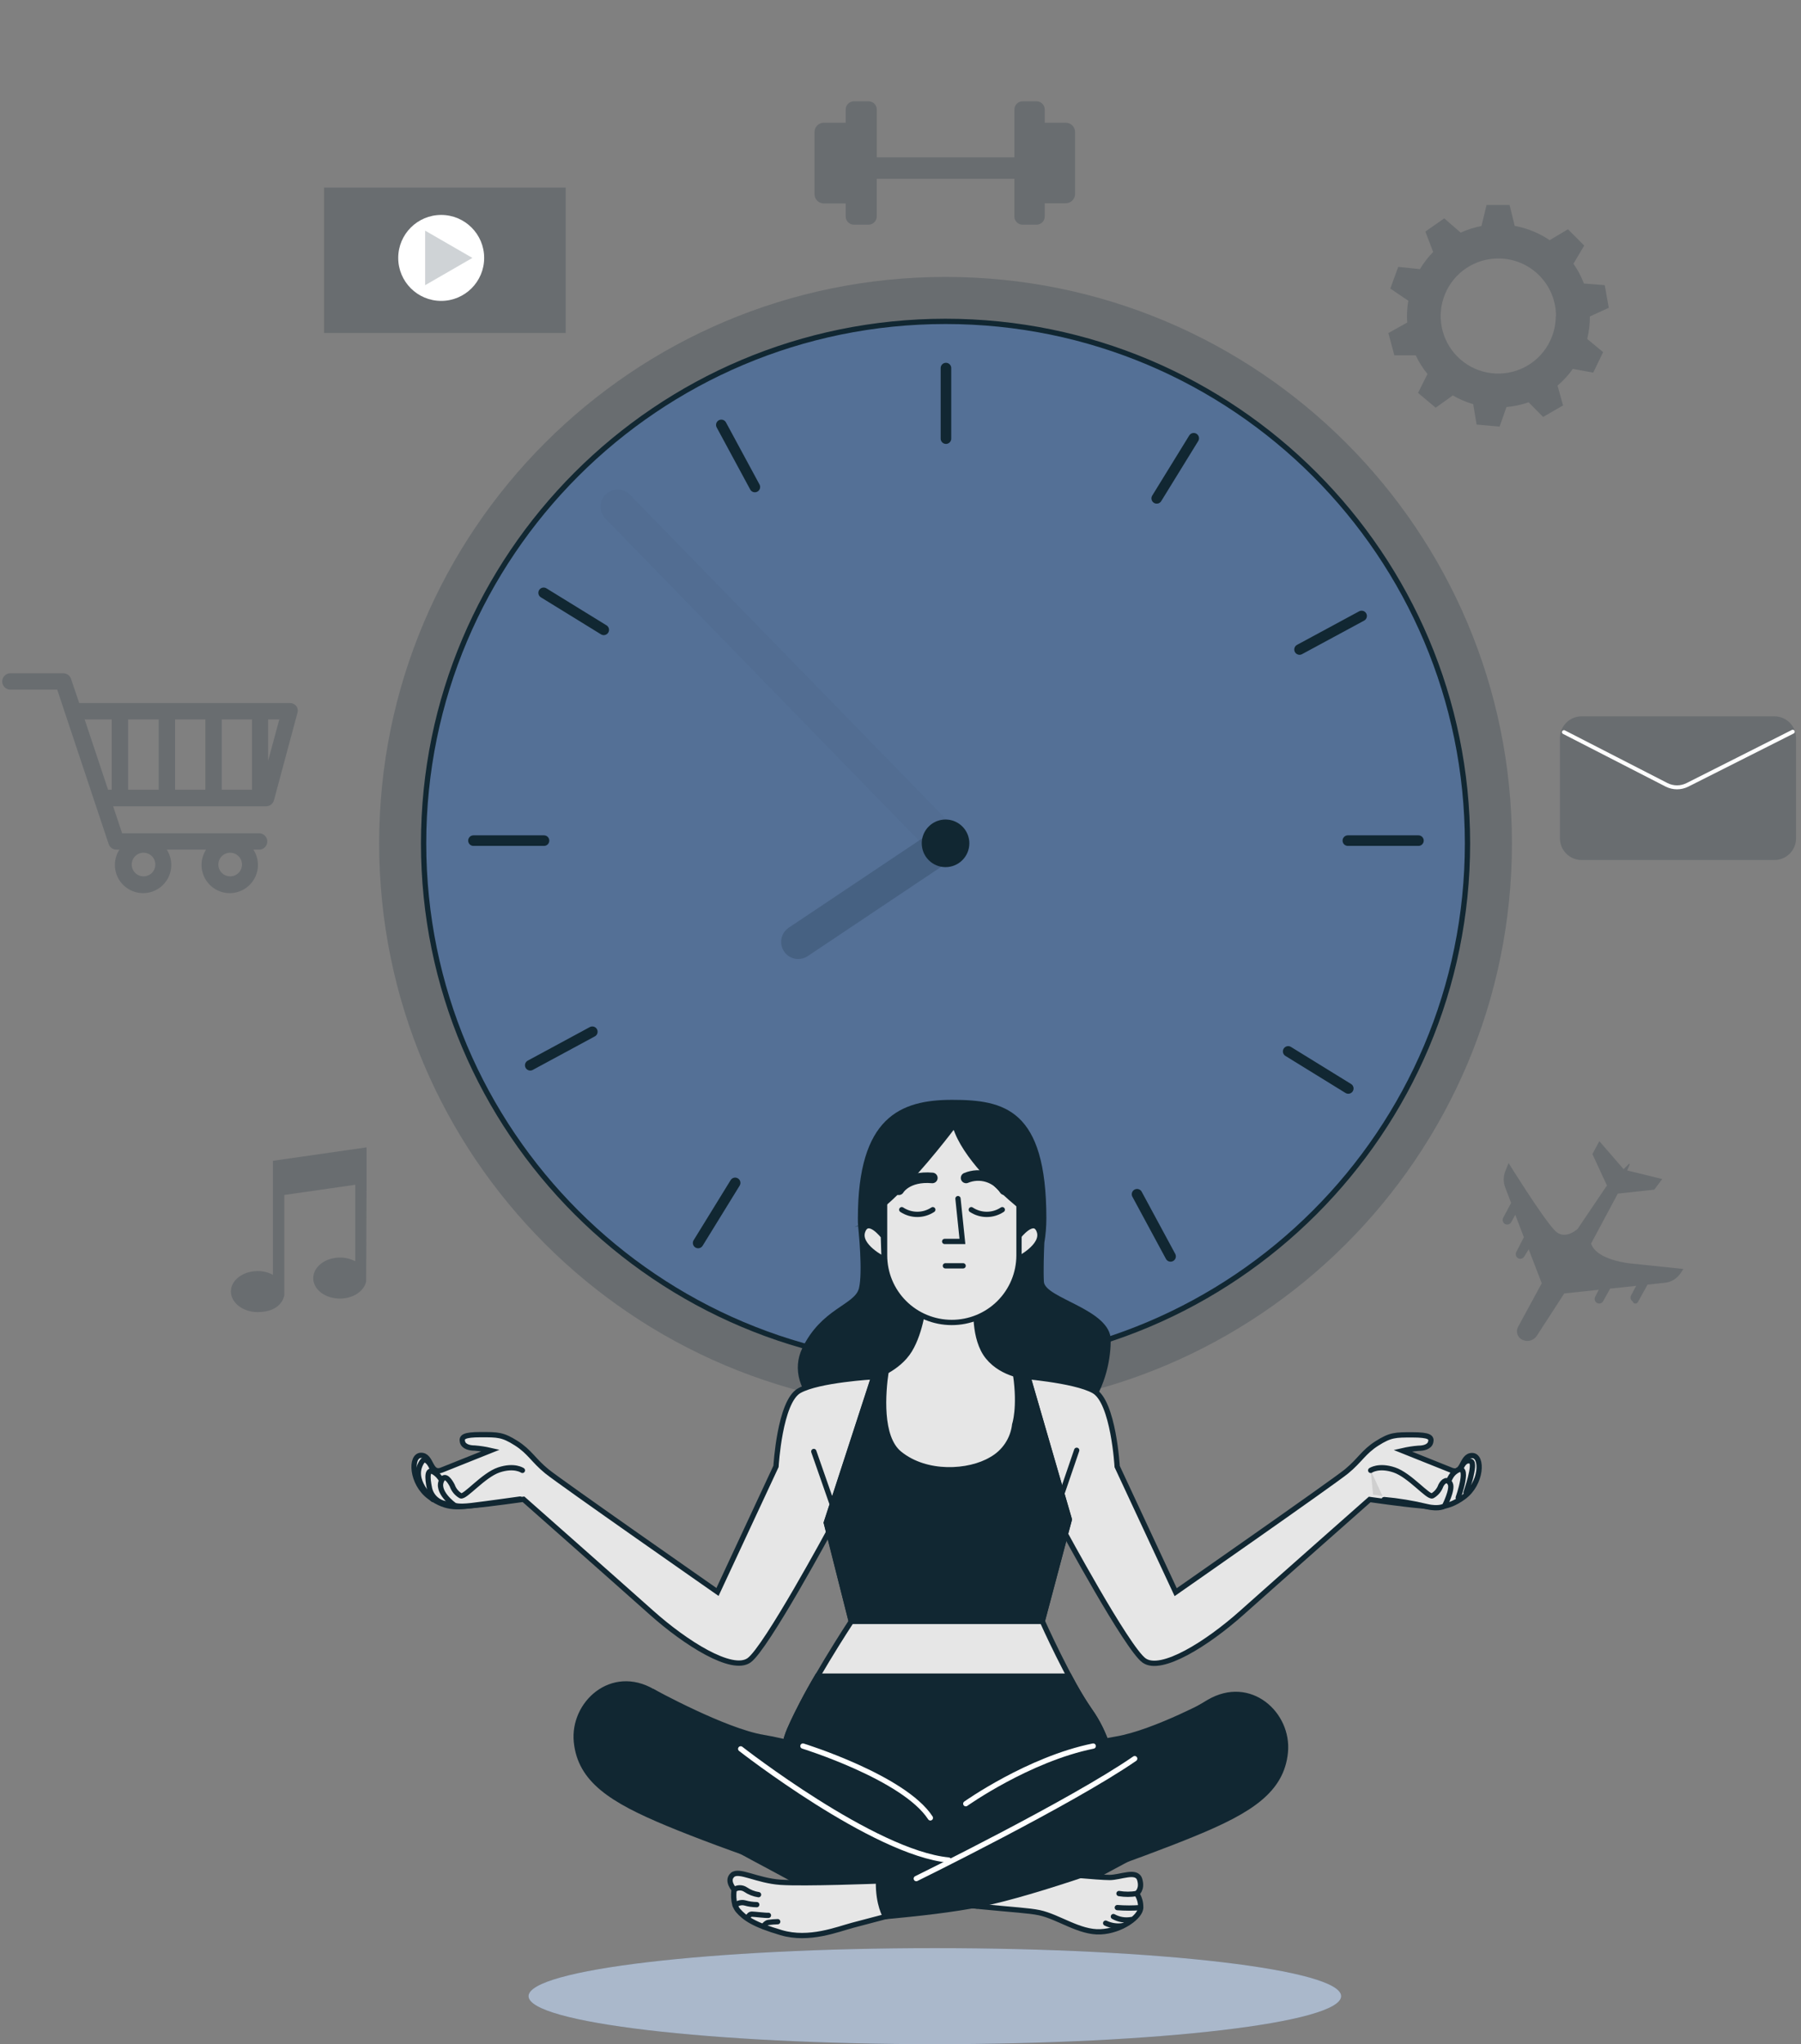<svg width="341" height="387" viewBox="0 0 341 387" fill="none" xmlns="http://www.w3.org/2000/svg">
<rect x="0" y="0" width="341" height="387" fill="#808080" stroke="none"/>
<path opacity="0.2" d="M335.97 135.618H299.451C297.191 135.618 295.359 137.45 295.359 139.71V158.722C295.359 160.982 297.191 162.814 299.451 162.814H335.97C338.23 162.814 340.062 160.982 340.062 158.722V139.71C340.062 137.45 338.23 135.618 335.97 135.618Z" fill="#112732"/>
<path d="M296.122 138.61L315.559 148.589C316.169 148.896 316.844 149.057 317.527 149.057C318.211 149.057 318.885 148.896 319.496 148.589L339.435 138.533" stroke="white" stroke-width="0.75" stroke-linecap="round" stroke-linejoin="round"/>
<path opacity="0.2" d="M56.127 133.707C55.981 133.518 55.794 133.365 55.58 133.26C55.366 133.154 55.13 133.099 54.892 133.099H14.996L13.432 128.476C13.324 128.179 13.127 127.923 12.868 127.742C12.609 127.561 12.301 127.463 11.985 127.463H1.851C1.462 127.494 1.098 127.67 0.833 127.957C0.567 128.244 0.42 128.621 0.42 129.012C0.42 129.403 0.567 129.779 0.833 130.066C1.098 130.353 1.462 130.53 1.851 130.561H10.836L20.574 159.793C20.675 160.102 20.872 160.371 21.135 160.561C21.399 160.752 21.715 160.854 22.041 160.854H22.61C22.089 161.66 21.796 162.592 21.76 163.55C21.724 164.509 21.947 165.46 22.406 166.303C22.865 167.145 23.542 167.849 24.367 168.339C25.192 168.829 26.133 169.087 27.093 169.087C28.052 169.087 28.994 168.829 29.819 168.339C30.644 167.849 31.321 167.145 31.78 166.303C32.239 165.46 32.462 164.509 32.426 163.55C32.39 162.592 32.096 161.66 31.576 160.854H39.016C38.496 161.66 38.202 162.592 38.166 163.55C38.13 164.509 38.353 165.46 38.812 166.303C39.271 167.145 39.948 167.849 40.773 168.339C41.598 168.829 42.54 169.087 43.499 169.087C44.459 169.087 45.4 168.829 46.225 168.339C47.05 167.849 47.727 167.145 48.186 166.303C48.645 165.46 48.868 164.509 48.832 163.55C48.796 162.592 48.502 161.66 47.982 160.854H49.179C49.568 160.824 49.932 160.647 50.197 160.36C50.463 160.073 50.61 159.696 50.61 159.306C50.61 158.915 50.463 158.538 50.197 158.251C49.932 157.964 49.568 157.787 49.179 157.757H23.122L21.423 152.651H50.375C50.716 152.65 51.047 152.538 51.317 152.33C51.588 152.122 51.782 151.832 51.871 151.503L56.282 135.097C56.367 134.869 56.397 134.625 56.371 134.383C56.344 134.142 56.26 133.91 56.127 133.707ZM27.175 165.911C26.732 165.911 26.299 165.78 25.931 165.534C25.563 165.288 25.276 164.938 25.106 164.529C24.937 164.12 24.892 163.67 24.979 163.236C25.065 162.801 25.279 162.402 25.592 162.089C25.905 161.776 26.304 161.563 26.738 161.477C27.172 161.39 27.623 161.434 28.032 161.604C28.441 161.773 28.791 162.06 29.037 162.429C29.282 162.797 29.414 163.23 29.414 163.672C29.414 163.971 29.354 164.266 29.239 164.541C29.123 164.815 28.954 165.064 28.741 165.273C28.528 165.482 28.276 165.645 27.998 165.755C27.721 165.865 27.425 165.918 27.127 165.911H27.175ZM43.581 165.911C43.138 165.911 42.705 165.78 42.337 165.534C41.969 165.288 41.682 164.938 41.513 164.529C41.343 164.12 41.299 163.67 41.385 163.236C41.472 162.801 41.685 162.402 41.998 162.089C42.311 161.776 42.71 161.563 43.144 161.477C43.579 161.39 44.029 161.434 44.438 161.604C44.847 161.773 45.197 162.06 45.443 162.429C45.689 162.797 45.82 163.23 45.82 163.672C45.82 163.971 45.761 164.266 45.645 164.541C45.53 164.815 45.36 165.064 45.147 165.273C44.934 165.482 44.682 165.645 44.404 165.755C44.127 165.865 43.831 165.918 43.533 165.911H43.581ZM47.712 149.505H41.979V136.197H47.712V149.505ZM33.149 136.197H38.881V149.505H33.149V136.197ZM30.051 149.505H24.26V136.197H30.051V149.505ZM16.028 136.197H21.153V149.505H20.458L16.028 136.197ZM50.771 144.033V136.197H52.884L50.771 144.033Z" fill="#112732"/>
<path opacity="0.2" d="M301.024 59.908L304.605 58.277L303.842 53.983L299.895 53.674C299.395 52.348 298.73 51.09 297.917 49.929L299.953 46.493L296.875 43.405L293.41 45.471C291.417 44.116 289.161 43.195 286.79 42.768L285.824 38.812H281.462L280.497 42.788C279.142 43.046 277.823 43.467 276.569 44.042L273.452 41.34L269.881 43.84L271.348 47.7C270.392 48.684 269.554 49.775 268.849 50.952L264.738 50.528L263.242 54.629L266.648 56.936C266.482 57.892 266.398 58.86 266.398 59.831C266.398 60.246 266.398 60.651 266.446 61.056L262.875 63.054L264.004 67.272H268.048C268.647 68.534 269.395 69.72 270.277 70.804L268.492 74.384L271.831 77.183L275.074 74.867C276.29 75.568 277.586 76.122 278.934 76.517L279.58 80.377L283.933 80.763L285.236 77.057C286.664 76.934 288.071 76.632 289.424 76.16L292.165 78.939L295.948 76.758L294.906 73.004C295.998 72.073 296.97 71.009 297.801 69.839L301.661 70.543L303.534 66.664L300.523 64.174C300.863 62.778 301.032 61.345 301.024 59.908ZM294.568 59.831C294.568 61.986 293.929 64.092 292.732 65.884C291.535 67.676 289.833 69.073 287.842 69.897C285.851 70.722 283.66 70.938 281.547 70.517C279.433 70.097 277.492 69.059 275.968 67.535C274.444 66.011 273.406 64.07 272.986 61.956C272.566 59.843 272.781 57.652 273.606 55.661C274.431 53.67 275.827 51.969 277.619 50.771C279.411 49.574 281.517 48.935 283.672 48.935C285.113 48.929 286.541 49.208 287.873 49.758C289.205 50.308 290.415 51.116 291.432 52.137C292.449 53.158 293.254 54.37 293.799 55.704C294.343 57.038 294.618 58.467 294.607 59.908L294.568 59.831Z" fill="#112732"/>
<path opacity="0.2" d="M287.426 251.205C287.21 251.606 287.158 252.075 287.281 252.514C287.403 252.953 287.69 253.327 288.082 253.559C288.556 253.847 289.124 253.938 289.665 253.813C290.205 253.689 290.676 253.359 290.977 252.893L296.063 245.047L296.16 244.874L302.703 244.179L302.037 245.482C301.935 245.672 301.905 245.894 301.953 246.105C302 246.316 302.123 246.502 302.298 246.63C302.396 246.699 302.509 246.747 302.627 246.77C302.745 246.793 302.867 246.79 302.985 246.763C303.102 246.736 303.212 246.684 303.309 246.611C303.405 246.538 303.484 246.446 303.542 246.341L304.865 243.957L309.787 243.436L308.821 245.25C308.721 245.445 308.698 245.671 308.757 245.882C308.816 246.093 308.953 246.274 309.14 246.389C309.163 246.492 309.218 246.585 309.295 246.657C309.373 246.729 309.471 246.775 309.576 246.789C309.681 246.804 309.787 246.786 309.882 246.739C309.976 246.692 310.054 246.617 310.105 246.524L311.948 243.204L315.21 242.857C315.81 242.796 316.389 242.602 316.905 242.29C317.42 241.978 317.86 241.555 318.192 241.052L318.733 240.241L308.744 239.199C308.744 239.199 302.269 238.61 301.255 235.426L306.245 226.103L306.293 225.977L313.213 225.225L314.728 223.217L308.098 221.586L308.551 220.496C308.561 220.473 308.562 220.448 308.555 220.424C308.548 220.4 308.533 220.379 308.513 220.366C308.492 220.352 308.467 220.346 308.442 220.348C308.418 220.351 308.395 220.362 308.378 220.38L307.412 221.345L302.819 216.047L301.506 218.489L304.276 224.482L304.102 224.655L298.707 232.656C297.694 233.505 295.812 234.586 294.249 232.81C291.875 230.233 285.631 220.187 285.631 220.187L285.013 221.722C284.617 222.726 284.617 223.844 285.013 224.848L286.113 227.744L284.617 230.533C284.515 230.723 284.485 230.945 284.533 231.156C284.581 231.367 284.703 231.553 284.878 231.681C284.979 231.749 285.092 231.794 285.211 231.816C285.331 231.837 285.453 231.834 285.571 231.806C285.689 231.778 285.799 231.726 285.896 231.653C285.993 231.58 286.073 231.487 286.133 231.382L286.905 229.992L288.526 234.229L287.098 237.008C286.994 237.201 286.964 237.425 287.013 237.638C287.063 237.852 287.189 238.04 287.368 238.166C287.468 238.234 287.58 238.279 287.699 238.301C287.817 238.322 287.939 238.319 288.056 238.291C288.173 238.262 288.283 238.21 288.379 238.137C288.475 238.064 288.554 237.972 288.613 237.867L289.443 236.516L291.913 242.953L287.426 251.205Z" fill="#112732"/>
<path opacity="0.2" d="M107.112 35.52H61.349V63.044H107.112V35.52Z" fill="#112732"/>
<path d="M83.535 56.965C88.028 56.965 91.671 53.322 91.671 48.829C91.671 44.336 88.028 40.693 83.535 40.693C79.042 40.693 75.399 44.336 75.399 48.829C75.399 53.322 79.042 56.965 83.535 56.965Z" fill="white"/>
<path opacity="0.2" d="M89.441 48.829L80.495 43.666V53.992L89.441 48.829Z" fill="#112732"/>
<path opacity="0.2" d="M51.668 219.763V241.342C50.776 240.87 49.781 240.628 48.773 240.637C45.974 240.637 43.716 242.384 43.716 244.497C43.716 246.611 45.974 248.406 48.773 248.406C53.482 248.406 53.83 245.183 53.83 245.183V226.229L67.264 224.298V238.775C66.37 238.311 65.376 238.072 64.368 238.08C61.57 238.08 59.311 239.827 59.311 241.988C59.311 244.15 61.57 245.849 64.368 245.849C66.849 245.849 68.914 244.449 69.329 242.625L69.406 223.97V217.215L51.668 219.763Z" fill="#112732"/>
<path opacity="0.2" d="M197.81 23.235V20.735C197.81 20.323 197.646 19.928 197.355 19.637C197.064 19.345 196.668 19.182 196.256 19.182H193.622C193.21 19.182 192.814 19.345 192.523 19.637C192.232 19.928 192.068 20.323 192.068 20.735V29.778H166.011V20.735C166.011 20.323 165.847 19.928 165.556 19.637C165.265 19.345 164.869 19.182 164.457 19.182H161.649C161.242 19.189 160.854 19.356 160.569 19.647C160.284 19.937 160.124 20.328 160.124 20.735V23.235H155.984C155.515 23.235 155.066 23.421 154.735 23.752C154.404 24.083 154.218 24.533 154.218 25.001V36.746C154.218 37.215 154.404 37.666 154.734 37.998C155.065 38.331 155.515 38.519 155.984 38.522H160.124V40.992C160.126 41.396 160.286 41.783 160.569 42.071C160.852 42.36 161.236 42.526 161.639 42.536H164.448C164.86 42.536 165.255 42.373 165.546 42.081C165.838 41.79 166.001 41.395 166.001 40.983V33.851H192.058V40.934C192.052 41.143 192.088 41.351 192.163 41.546C192.239 41.741 192.353 41.918 192.499 42.068C192.645 42.218 192.82 42.336 193.013 42.416C193.206 42.497 193.413 42.538 193.622 42.536H196.256C196.668 42.536 197.064 42.373 197.355 42.081C197.646 41.79 197.81 41.395 197.81 40.983V38.483H201.786C202.249 38.481 202.692 38.298 203.022 37.973C203.352 37.649 203.542 37.209 203.552 36.746V24.982C203.547 24.517 203.359 24.072 203.028 23.745C202.698 23.418 202.251 23.235 201.786 23.235H197.81Z" fill="#112732"/>
<path opacity="0.2" d="M179.029 266.907C238.256 266.907 286.268 218.894 286.268 159.668C286.268 100.441 238.256 52.429 179.029 52.429C119.803 52.429 71.79 100.441 71.79 159.668C71.79 218.894 119.803 266.907 179.029 266.907Z" fill="#112732"/>
<path d="M179.03 258.491C233.608 258.491 277.853 214.246 277.853 159.667C277.853 105.089 233.608 60.844 179.03 60.844C124.451 60.844 80.206 105.089 80.206 159.667C80.206 214.246 124.451 258.491 179.03 258.491Z" fill="#547096" stroke="#112732" stroke-miterlimit="10"/>
<g opacity="0.2">
<path opacity="0.2" d="M179.03 162.9C178.599 162.902 178.172 162.818 177.774 162.653C177.376 162.487 177.016 162.243 176.714 161.935L114.554 98.095C113.986 97.475 113.682 96.659 113.706 95.818C113.731 94.978 114.081 94.181 114.684 93.594C115.286 93.008 116.093 92.68 116.934 92.679C117.774 92.677 118.582 93.004 119.186 93.588L181.356 157.38C181.801 157.835 182.101 158.411 182.219 159.036C182.338 159.662 182.269 160.308 182.021 160.894C181.774 161.481 181.359 161.981 180.829 162.332C180.299 162.684 179.676 162.871 179.04 162.871L179.03 162.9Z" fill="#112732"/>
</g>
<path opacity="0.2" d="M151.149 181.556C150.453 181.559 149.775 181.338 149.215 180.925C148.655 180.512 148.243 179.93 148.041 179.265C147.838 178.599 147.855 177.886 148.09 177.231C148.325 176.577 148.765 176.015 149.344 175.63L177.235 156.975C177.947 156.524 178.809 156.369 179.634 156.544C180.46 156.719 181.184 157.209 181.653 157.911C182.121 158.613 182.297 159.47 182.142 160.299C181.988 161.129 181.515 161.865 180.825 162.351L152.944 181.005C152.413 181.362 151.788 181.553 151.149 181.556Z" fill="#112732"/>
<path d="M183.035 159.667C183.036 158.875 182.803 158.099 182.364 157.439C181.925 156.779 181.3 156.265 180.569 155.96C179.837 155.655 179.032 155.575 178.254 155.728C177.477 155.882 176.762 156.262 176.201 156.822C175.64 157.382 175.257 158.095 175.102 158.872C174.947 159.65 175.026 160.455 175.328 161.188C175.631 161.92 176.145 162.546 176.803 162.987C177.462 163.427 178.237 163.662 179.029 163.662C180.09 163.662 181.107 163.242 181.858 162.493C182.609 161.744 183.032 160.728 183.035 159.667Z" fill="#112732" stroke="#112732" stroke-miterlimit="10" stroke-linecap="round"/>
<path d="M179.106 69.684V83.04" stroke="#112732" stroke-width="2" stroke-miterlimit="10" stroke-linecap="round"/>
<path d="M179.106 235.252V248.609" stroke="#112732" stroke-width="2" stroke-miterlimit="10" stroke-linecap="round"/>
<path d="M268.568 159.146H255.202" stroke="#112732" stroke-width="2" stroke-miterlimit="10" stroke-linecap="round"/>
<path d="M103.001 159.146H89.644" stroke="#112732" stroke-width="2" stroke-miterlimit="10" stroke-linecap="round"/>
<path d="M226.019 82.973L219.013 94.351" stroke="#112732" stroke-width="2" stroke-miterlimit="10" stroke-linecap="round"/>
<path d="M139.191 223.941L132.185 235.32" stroke="#112732" stroke-width="2" stroke-miterlimit="10" stroke-linecap="round"/>
<path d="M257.808 116.614L246.054 122.964" stroke="#112732" stroke-width="2" stroke-miterlimit="10" stroke-linecap="round"/>
<path d="M112.15 195.327L100.396 201.677" stroke="#112732" stroke-width="2" stroke-miterlimit="10" stroke-linecap="round"/>
<path d="M255.281 206.068L243.902 199.052" stroke="#112732" stroke-width="2" stroke-miterlimit="10" stroke-linecap="round"/>
<path d="M114.312 119.24L102.934 112.233" stroke="#112732" stroke-width="2" stroke-miterlimit="10" stroke-linecap="round"/>
<path d="M221.638 237.857L215.288 226.093" stroke="#112732" stroke-width="2" stroke-miterlimit="10" stroke-linecap="round"/>
<path d="M142.925 92.198L136.575 80.443" stroke="#112732" stroke-width="2" stroke-miterlimit="10" stroke-linecap="round"/>
<path d="M177.003 387C219.488 387 253.929 382.93 253.929 377.909C253.929 372.889 219.488 368.818 177.003 368.818C134.518 368.818 100.077 372.889 100.077 377.909C100.077 382.93 134.518 387 177.003 387Z" fill="#547096"/>
<path opacity="0.5" d="M177.003 387C219.488 387 253.929 382.93 253.929 377.909C253.929 372.889 219.488 368.818 177.003 368.818C134.518 368.818 100.077 372.889 100.077 377.909C100.077 382.93 134.518 387 177.003 387Z" fill="white"/>
<path d="M197.646 242.644C197.539 240.501 197.646 237.201 197.732 235.3C197.989 233.762 198.118 232.207 198.118 230.648C198.118 209.957 190.137 208.22 180.274 208.22C170.411 208.22 162.43 211.54 162.43 230.648C162.43 231.15 162.43 231.613 162.478 232.144C162.565 232.974 163.376 240.907 162.633 243.899C161.841 247.054 155.52 247.691 151.891 255.267C148.263 262.843 156.157 273.903 181.896 275.321C207.634 276.74 210.307 259.542 210.307 253.704C210.307 247.865 197.81 245.8 197.646 242.644Z" fill="#112732"/>
<path d="M161.803 232.222L162.44 232.154V232.067L161.803 232.222Z" fill="#112732"/>
<path d="M165.432 260.643C165.432 260.643 155.019 261.212 151.322 263.287C147.626 265.362 146.931 277.609 146.931 277.609L135.852 301.388C135.852 301.388 106.06 280.61 103.522 278.535C100.984 276.46 100.289 274.839 97.732 273.217C95.174 271.596 94.267 271.606 91.034 271.606C87.801 271.606 87.338 272.069 87.57 272.986C87.801 273.903 88.959 274.144 89.876 274.144C90.89 274.225 91.896 274.38 92.887 274.607L83.642 278.303C81.335 279.22 81.798 275.524 79.724 275.524C77.649 275.524 77.871 280.842 81.335 283.38C84.8 285.918 87.126 285.223 89.876 284.991C92.626 284.76 99.121 283.843 99.121 283.843C99.121 283.843 116.898 299.545 123.364 305.316C129.83 311.087 138.603 316.627 141.836 314.32C145.069 312.013 157.277 289.382 157.277 289.382L165.123 268.604C165.123 268.604 167.314 264.242 165.432 260.643Z" fill="white"/>
<path opacity="0.1" d="M165.432 260.643C165.432 260.643 155.019 261.212 151.322 263.287C147.626 265.362 146.931 277.609 146.931 277.609L135.852 301.388C135.852 301.388 106.06 280.61 103.522 278.535C100.984 276.46 100.289 274.839 97.732 273.217C95.174 271.596 94.267 271.606 91.034 271.606C87.801 271.606 87.338 272.069 87.57 272.986C87.801 273.903 88.959 274.144 89.876 274.144C90.89 274.225 91.896 274.38 92.887 274.607L83.642 278.303C81.335 279.22 81.798 275.524 79.724 275.524C77.649 275.524 77.871 280.842 81.335 283.38C84.8 285.918 87.126 285.223 89.876 284.991C92.626 284.76 99.121 283.843 99.121 283.843C99.121 283.843 116.898 299.545 123.364 305.316C129.83 311.087 138.603 316.627 141.836 314.32C145.069 312.013 157.277 289.382 157.277 289.382L165.123 268.604C165.123 268.604 167.314 264.242 165.432 260.643Z" fill="black"/>
<path d="M165.432 260.643C165.432 260.643 155.019 261.212 151.322 263.287C147.626 265.362 146.931 277.609 146.931 277.609L135.852 301.388C135.852 301.388 106.06 280.61 103.522 278.535C100.984 276.46 100.289 274.839 97.732 273.217C95.174 271.596 94.267 271.606 91.034 271.606C87.801 271.606 87.338 272.069 87.57 272.986C87.801 273.903 88.959 274.144 89.876 274.144C90.89 274.225 91.896 274.38 92.887 274.607L83.642 278.303C81.335 279.22 81.798 275.524 79.724 275.524C77.649 275.524 77.871 280.842 81.335 283.38C84.8 285.918 87.126 285.223 89.876 284.991C92.626 284.76 99.121 283.843 99.121 283.843C99.121 283.843 116.898 299.545 123.364 305.316C129.83 311.087 138.603 316.627 141.836 314.32C145.069 312.013 157.277 289.382 157.277 289.382L165.123 268.604C165.123 268.604 167.314 264.242 165.432 260.643Z" stroke="#112732" stroke-miterlimit="10" stroke-linecap="round"/>
<path d="M82 283.891C82 283.891 77.503 280.243 79.925 276.672C80.524 275.784 81.856 277.126 82.242 279.568C82.628 282.009 83.844 282.955 84.471 283.129" fill="white"/>
<path opacity="0.1" d="M82 283.891C82 283.891 77.503 280.243 79.925 276.672C80.524 275.784 81.856 277.126 82.242 279.568C82.628 282.009 83.844 282.955 84.471 283.129" fill="black"/>
<path d="M82 283.891C82 283.891 77.503 280.243 79.925 276.672C80.524 275.784 81.856 277.126 82.242 279.568C82.628 282.009 83.844 282.955 84.471 283.129" stroke="#112732" stroke-miterlimit="10" stroke-linecap="round"/>
<path d="M85.36 283.091C84.288 283.091 84.346 280.196 82.329 278.816C80.727 277.686 80.93 279.906 81.306 281.711C81.454 282.451 81.821 283.13 82.36 283.658C82.898 284.187 83.584 284.541 84.327 284.674C85.018 284.847 85.737 284.876 86.441 284.76" fill="white"/>
<path opacity="0.1" d="M85.36 283.091C84.288 283.091 84.346 280.196 82.329 278.816C80.727 277.686 80.93 279.906 81.306 281.711C81.454 282.451 81.821 283.13 82.36 283.658C82.898 284.187 83.584 284.541 84.327 284.674C85.018 284.847 85.737 284.876 86.441 284.76" fill="black"/>
<path d="M85.36 283.091C84.288 283.091 84.346 280.196 82.329 278.816C80.727 277.686 80.93 279.906 81.306 281.711C81.454 282.451 81.821 283.13 82.36 283.658C82.898 284.187 83.584 284.541 84.327 284.674V284.674C85.018 284.847 85.737 284.876 86.441 284.76" stroke="#112732" stroke-miterlimit="10" stroke-linecap="round"/>
<path d="M98.91 278.371C98.91 278.371 97.394 277.3 94.451 278.284C91.507 279.269 88.033 283.544 87.232 283.187C86.483 282.758 85.914 282.072 85.63 281.257C85.177 280.369 84.298 279.085 83.7 280.118C82.368 282.376 85.997 284.943 85.997 284.943C85.997 284.943 86.499 285.368 89.307 285.03C92.115 284.692 98.456 283.804 98.456 283.804" fill="white"/>
<path opacity="0.1" d="M98.91 278.371C98.91 278.371 97.394 277.3 94.451 278.284C91.507 279.269 88.033 283.544 87.232 283.187C86.483 282.758 85.914 282.072 85.63 281.257C85.177 280.369 84.298 279.085 83.7 280.118C82.368 282.376 85.997 284.943 85.997 284.943C85.997 284.943 86.499 285.368 89.307 285.03C92.115 284.692 98.456 283.804 98.456 283.804" fill="black"/>
<path d="M98.91 278.371C98.91 278.371 97.394 277.3 94.451 278.284C91.507 279.269 88.033 283.544 87.232 283.187C86.483 282.758 85.914 282.072 85.63 281.257C85.177 280.369 84.298 279.085 83.7 280.118C82.368 282.376 85.997 284.943 85.997 284.943C85.997 284.943 86.499 285.368 89.307 285.03C92.115 284.692 98.456 283.804 98.456 283.804" stroke="#112732" stroke-miterlimit="10" stroke-linecap="round"/>
<path d="M157.451 284.432L154.083 274.791" stroke="#112732" stroke-miterlimit="10" stroke-linecap="round"/>
<path d="M192.463 260.431C192.463 260.431 203.436 261.212 207.132 263.326C210.828 265.439 211.523 277.648 211.523 277.648L222.602 301.427C222.602 301.427 252.394 280.649 254.932 278.574C257.47 276.499 258.165 274.878 260.723 273.257C263.28 271.635 264.187 271.645 267.42 271.645C270.653 271.645 271.116 272.108 270.885 273.025C270.653 273.942 269.495 274.183 268.569 274.183C267.558 274.264 266.555 274.419 265.567 274.646L274.803 278.342C277.119 279.259 276.656 275.563 278.731 275.563C280.806 275.563 280.584 280.881 277.119 283.419C273.655 285.957 271.329 285.262 268.569 285.03C265.809 284.799 259.333 283.882 259.333 283.882C259.333 283.882 241.556 299.584 235.09 305.355C228.624 311.126 219.852 316.666 216.619 314.359C213.386 312.052 201.178 289.421 201.178 289.421L193.331 268.643C193.331 268.643 190.591 264.03 192.463 260.431Z" fill="white"/>
<path opacity="0.1" d="M192.463 260.431C192.463 260.431 203.436 261.212 207.132 263.326C210.828 265.439 211.523 277.648 211.523 277.648L222.602 301.427C222.602 301.427 252.394 280.649 254.932 278.574C257.47 276.499 258.165 274.878 260.723 273.257C263.28 271.635 264.187 271.645 267.42 271.645C270.653 271.645 271.116 272.108 270.885 273.025C270.653 273.942 269.495 274.183 268.569 274.183C267.558 274.264 266.555 274.419 265.567 274.646L274.803 278.342C277.119 279.259 276.656 275.563 278.731 275.563C280.806 275.563 280.584 280.881 277.119 283.419C273.655 285.957 271.329 285.262 268.569 285.03C265.809 284.799 259.333 283.882 259.333 283.882C259.333 283.882 241.556 299.584 235.09 305.355C228.624 311.126 219.852 316.666 216.619 314.359C213.386 312.052 201.178 289.421 201.178 289.421L193.331 268.643C193.331 268.643 190.591 264.03 192.463 260.431Z" fill="black"/>
<path d="M192.463 260.431C192.463 260.431 203.436 261.212 207.132 263.326C210.828 265.439 211.523 277.648 211.523 277.648L222.602 301.427C222.602 301.427 252.394 280.649 254.932 278.574C257.47 276.499 258.165 274.878 260.723 273.257C263.28 271.635 264.187 271.645 267.42 271.645C270.653 271.645 271.116 272.108 270.885 273.025C270.653 273.942 269.495 274.183 268.569 274.183C267.558 274.264 266.555 274.419 265.567 274.646L274.803 278.342C277.119 279.259 276.656 275.563 278.731 275.563C280.806 275.563 280.584 280.881 277.119 283.419C273.655 285.957 271.329 285.262 268.569 285.03C265.809 284.799 259.333 283.882 259.333 283.882C259.333 283.882 241.556 299.584 235.09 305.355C228.624 311.126 219.852 316.666 216.619 314.359C213.386 312.052 201.178 289.421 201.178 289.421L193.331 268.643C193.331 268.643 190.591 264.03 192.463 260.431Z" stroke="#112732" stroke-miterlimit="10" stroke-linecap="round"/>
<path d="M201.178 282.414L203.861 274.568" stroke="#112732" stroke-miterlimit="10" stroke-linecap="round"/>
<path d="M277.564 282.578C277.564 282.578 279.494 277.126 278.529 276.672C277.564 276.219 276.599 277.126 276.213 279.567C275.827 282.009 274.611 282.955 273.983 283.129" fill="white"/>
<path opacity="0.1" d="M278.886 281.401C278.886 281.401 279.513 277.126 278.529 276.672C277.545 276.219 276.599 277.126 276.213 279.567C275.827 282.009 274.611 282.955 273.983 283.129" fill="black"/>
<path d="M277.564 282.578C277.564 282.578 279.494 277.126 278.529 276.672C277.564 276.219 276.599 277.126 276.213 279.567C275.827 282.009 274.611 282.955 273.983 283.129" stroke="#112732" stroke-miterlimit="10" stroke-linecap="round"/>
<path d="M276.097 283.553C276.097 283.553 278.529 276.672 275.711 278.496C273.636 279.838 274.167 283.09 273.096 283.09" fill="white"/>
<path opacity="0.1" d="M276.656 283.63C276.656 283.63 278.528 276.672 275.691 278.496C273.616 279.838 274.146 283.09 273.075 283.09" fill="black"/>
<path d="M276.097 283.553C276.097 283.553 278.529 276.672 275.711 278.496C273.636 279.838 274.167 283.09 273.096 283.09" stroke="#112732" stroke-miterlimit="10" stroke-linecap="round"/>
<path d="M259.526 278.371C259.526 278.371 261.042 277.3 263.985 278.284C266.928 279.269 270.403 283.544 271.204 283.187C271.953 282.758 272.522 282.072 272.806 281.257C273.25 280.369 274.06 279.838 274.591 280.9C275.122 281.961 273.52 285.098 273.52 285.098C273.52 285.098 272.555 285.783 270.19 285.233C267.521 284.591 264.808 284.142 262.074 283.891" fill="white"/>
<path opacity="0.1" d="M259.526 278.371C259.526 278.371 261.042 277.3 263.985 278.284C266.928 279.269 270.403 283.544 271.204 283.187C271.953 282.758 272.522 282.072 272.806 281.257C273.25 280.369 274.06 279.838 274.591 280.9C275.122 281.961 273.52 285.098 273.52 285.098C273.52 285.098 272.555 285.783 270.19 285.233C267.826 284.683 261.437 282.984 259.98 282.984" fill="black"/>
<path d="M259.526 278.371C259.526 278.371 261.042 277.3 263.985 278.284C266.928 279.269 270.403 283.544 271.204 283.187C271.953 282.758 272.522 282.072 272.806 281.257C273.25 280.369 274.06 279.838 274.591 280.9C275.122 281.961 273.52 285.098 273.52 285.098C273.52 285.098 272.555 285.783 270.19 285.233C267.521 284.591 264.808 284.142 262.074 283.891" stroke="#112732" stroke-miterlimit="10" stroke-linecap="round"/>
<path d="M174.908 246.591C174.908 246.591 174.435 251.966 172.225 255.595C170.015 259.224 165.47 260.642 165.47 260.642L156.475 288.282L161.175 306.966C161.175 306.966 152.799 319.705 149.508 327.445C146.217 335.185 150.174 343.938 153.648 347.567C157.122 351.195 161.735 356.117 173.509 355.654C189.915 355.007 201.496 356.503 206.756 350.346C212.015 344.189 212.546 332.56 206.293 323.787C202.509 318.45 197.346 306.918 197.346 306.918L202.461 287.664L194.625 260.642C194.625 260.642 189.906 260.372 187.068 256.898C184.231 253.424 184.858 247.102 184.858 247.102L174.908 246.591Z" fill="white"/>
<path opacity="0.1" d="M174.908 246.591C174.908 246.591 174.435 251.966 172.225 255.595C170.015 259.224 165.47 260.642 165.47 260.642L156.475 288.282L161.175 306.966C161.175 306.966 152.799 319.705 149.508 327.445C146.217 335.185 150.174 343.938 153.648 347.567C157.122 351.195 161.735 356.117 173.509 355.654C189.915 355.007 201.496 356.503 206.756 350.346C212.015 344.189 212.546 332.56 206.293 323.787C202.509 318.45 197.346 306.918 197.346 306.918L202.461 287.664L194.625 260.642C194.625 260.642 189.906 260.372 187.068 256.898C184.231 253.424 184.858 247.102 184.858 247.102L174.908 246.591Z" fill="black"/>
<path d="M174.908 246.591C174.908 246.591 174.435 251.966 172.225 255.595C170.015 259.224 165.47 260.642 165.47 260.642L156.475 288.282L161.175 306.966C161.175 306.966 152.799 319.705 149.508 327.445C146.217 335.185 150.174 343.938 153.648 347.567C157.122 351.195 161.735 356.117 173.509 355.654C189.915 355.007 201.496 356.503 206.756 350.346C212.015 344.189 212.546 332.56 206.293 323.787C202.509 318.45 197.346 306.918 197.346 306.918L202.461 287.664L194.625 260.642C194.625 260.642 189.906 260.372 187.068 256.898C184.231 253.424 184.858 247.102 184.858 247.102L174.908 246.591Z" stroke="#112732" stroke-miterlimit="10" stroke-linecap="round"/>
<path d="M202.462 287.665L194.625 260.642C193.84 260.587 193.061 260.458 192.3 260.256C193.207 266.539 192.126 269.685 192.126 269.685C191.971 271.064 191.488 272.385 190.717 273.539C189.946 274.692 188.91 275.644 187.696 276.315C183.44 278.844 175.382 279.317 170.325 275.215C166.465 272.117 167.188 263.634 167.758 259.648C167.013 260.047 166.235 260.38 165.432 260.642L156.438 288.282L161.176 306.966H197.328L202.462 287.665Z" fill="#112732" stroke="#112732" stroke-miterlimit="10" stroke-linecap="round"/>
<path d="M167.256 234.055C167.256 234.055 164.361 230.272 163.338 233.09C162.315 235.908 167.401 238.408 167.401 238.408L167.256 234.055Z" fill="white"/>
<path opacity="0.1" d="M167.256 234.055C167.256 234.055 164.361 230.272 163.338 233.09C162.315 235.908 167.401 238.408 167.401 238.408L167.256 234.055Z" fill="black"/>
<path d="M167.256 234.055C167.256 234.055 164.361 230.272 163.338 233.09C162.315 235.908 167.401 238.408 167.401 238.408L167.256 234.055Z" stroke="#112732" stroke-miterlimit="10" stroke-linecap="round"/>
<path d="M192.859 234.055C192.859 234.055 195.802 230.272 196.777 233.09C197.752 235.908 192.724 238.408 192.724 238.408L192.859 234.055Z" fill="white"/>
<path opacity="0.1" d="M192.859 234.055C192.859 234.055 195.802 230.272 196.777 233.09C197.752 235.908 192.724 238.408 192.724 238.408L192.859 234.055Z" fill="black"/>
<path d="M192.859 234.055C192.859 234.055 195.802 230.272 196.777 233.09C197.752 235.908 192.724 238.408 192.724 238.408L192.859 234.055Z" stroke="#112732" stroke-miterlimit="10" stroke-linecap="round"/>
<path d="M180.188 250.365C176.819 250.365 173.589 249.027 171.207 246.645C168.825 244.263 167.487 241.033 167.487 237.665V218.18C167.486 217.558 167.607 216.942 167.845 216.367C168.082 215.792 168.43 215.27 168.869 214.83C169.308 214.39 169.83 214.04 170.404 213.802C170.979 213.564 171.594 213.441 172.216 213.441H188.111C188.74 213.43 189.366 213.544 189.951 213.777C190.536 214.01 191.069 214.357 191.518 214.798C191.967 215.239 192.324 215.765 192.567 216.346C192.811 216.927 192.936 217.55 192.936 218.18V237.694C192.931 239.363 192.597 241.014 191.954 242.555C191.311 244.095 190.37 245.493 189.186 246.67C188.003 247.846 186.599 248.778 185.055 249.412C183.511 250.046 181.857 250.37 180.188 250.365Z" fill="white"/>
<path opacity="0.1" d="M180.188 250.365C176.819 250.365 173.589 249.027 171.207 246.645C168.825 244.263 167.487 241.033 167.487 237.665V218.18C167.486 217.558 167.607 216.942 167.845 216.367C168.082 215.792 168.43 215.27 168.869 214.83C169.308 214.39 169.83 214.04 170.404 213.802C170.979 213.564 171.594 213.441 172.216 213.441H188.111C188.74 213.43 189.366 213.544 189.951 213.777C190.536 214.01 191.069 214.357 191.518 214.798C191.967 215.239 192.324 215.765 192.567 216.346C192.811 216.927 192.936 217.55 192.936 218.18V237.694C192.931 239.363 192.597 241.014 191.954 242.555C191.311 244.095 190.37 245.493 189.186 246.67C188.003 247.846 186.599 248.778 185.055 249.412C183.511 250.046 181.857 250.37 180.188 250.365Z" fill="black"/>
<path d="M180.188 250.365C176.819 250.365 173.589 249.027 171.207 246.645C168.825 244.263 167.487 241.033 167.487 237.665V218.18C167.486 217.558 167.607 216.942 167.845 216.367C168.082 215.792 168.43 215.27 168.869 214.83C169.308 214.39 169.83 214.04 170.404 213.802C170.979 213.564 171.594 213.441 172.216 213.441H188.111C188.74 213.43 189.366 213.544 189.951 213.777C190.536 214.01 191.069 214.357 191.518 214.798C191.967 215.239 192.324 215.765 192.567 216.346C192.811 216.927 192.936 217.55 192.936 218.18V237.694C192.931 239.363 192.597 241.014 191.954 242.555C191.311 244.095 190.37 245.493 189.186 246.67C188.003 247.846 186.599 248.778 185.055 249.412C183.511 250.046 181.857 250.37 180.188 250.365V250.365Z" stroke="#112732" stroke-miterlimit="10" stroke-linecap="round"/>
<path d="M170.74 229.018C171.611 229.595 172.634 229.903 173.679 229.903C174.724 229.903 175.746 229.595 176.618 229.018" stroke="#112732" stroke-miterlimit="10" stroke-linecap="round"/>
<path d="M183.902 229.018C184.772 229.596 185.792 229.904 186.836 229.904C187.88 229.904 188.901 229.596 189.77 229.018" stroke="#112732" stroke-miterlimit="10" stroke-linecap="round"/>
<path d="M181.384 226.923L182.224 235.029H178.865" stroke="#112732" stroke-miterlimit="10" stroke-linecap="round"/>
<path d="M179 239.643H182.358" stroke="#112732" stroke-miterlimit="10" stroke-linecap="round"/>
<path d="M180.313 213.412H172.216C171.594 213.412 170.979 213.535 170.404 213.773C169.83 214.011 169.308 214.36 168.869 214.801C168.43 215.241 168.082 215.763 167.845 216.338C167.607 216.913 167.486 217.529 167.487 218.151V227.801C172.67 223.294 178.701 215.545 180.313 213.412Z" fill="#112732" stroke="#112732" stroke-miterlimit="10"/>
<path d="M192.936 228.167V218.179C192.936 216.922 192.437 215.717 191.549 214.828C190.66 213.94 189.455 213.44 188.198 213.44H180.95C182.62 218.729 189.076 224.934 192.936 228.167Z" fill="#112732" stroke="#112732" stroke-miterlimit="10"/>
<path d="M170.189 225.244C170.189 225.244 171.705 222.58 176.53 223.005" stroke="#112732" stroke-width="2" stroke-miterlimit="10" stroke-linecap="round"/>
<path d="M182.918 223.005C184.201 222.469 185.632 222.4 186.961 222.809C188.29 223.218 189.434 224.079 190.195 225.244" stroke="#112732" stroke-width="2" stroke-miterlimit="10" stroke-linecap="round"/>
<path d="M149.508 327.445C146.188 335.165 150.174 343.938 153.649 347.567C157.123 351.195 161.736 356.117 173.51 355.654C189.916 355.007 201.497 356.503 206.757 350.346C212.016 344.189 212.547 332.56 206.293 323.787C204.879 321.71 203.59 319.551 202.433 317.321H154.768C152.824 320.594 151.068 323.973 149.508 327.445Z" fill="#112732" stroke="#112732" stroke-miterlimit="10" stroke-linecap="round"/>
<path d="M175.333 343.109C167.024 334.491 151.94 330.177 144.547 328.941C137.155 327.706 123.615 320.256 123.615 320.256C123.615 320.256 115.605 319.985 116.222 329.53C116.84 339.075 139.925 350.163 148.861 355.085C152.875 357.35 157.374 358.619 161.98 358.787C166.586 358.955 171.165 358.017 175.333 356.05" fill="#112732"/>
<path d="M175.333 343.109C167.024 334.491 151.94 330.177 144.547 328.941C137.155 327.706 123.615 320.256 123.615 320.256C123.615 320.256 115.605 319.985 116.222 329.53C116.84 339.075 139.925 350.163 148.861 355.085C152.875 357.35 157.374 358.619 161.98 358.787C166.586 358.955 171.165 358.017 175.333 356.05" stroke="#112732" stroke-miterlimit="10" stroke-linecap="round"/>
<path d="M180.535 343.417C188.844 334.799 203.929 330.485 211.321 329.25C218.713 328.015 230.208 321.722 230.208 321.722C230.208 321.722 240.264 320.323 239.646 329.868C239.028 339.412 215.944 350.491 207.007 355.423C202.992 357.685 198.494 358.953 193.888 359.121C189.283 359.289 184.704 358.352 180.535 356.388" fill="#112732"/>
<path d="M180.535 343.417C188.844 334.799 203.929 330.485 211.321 329.25C218.713 328.015 230.208 321.722 230.208 321.722C230.208 321.722 240.264 320.323 239.646 329.868C239.028 339.412 215.944 350.491 207.007 355.423C202.992 357.685 198.494 358.953 193.888 359.121C189.283 359.289 184.704 358.352 180.535 356.388" stroke="#112732" stroke-miterlimit="10" stroke-linecap="round"/>
<path d="M215.22 358.482C215.22 358.482 216.359 357.729 215.789 355.828C215.22 353.927 212.18 355.442 210.086 355.442C207.991 355.442 200.01 354.679 196.217 354.303C192.965 353.975 187.648 354.071 186.171 354.1C186.386 356.439 185.905 358.789 184.791 360.856L185.534 360.933C192 361.57 194.808 361.695 196.787 362.11C200.396 362.873 204.382 365.913 208.368 365.729C212.354 365.546 215.973 362.834 215.973 361.165C216.012 360.213 215.748 359.274 215.22 358.482Z" fill="white"/>
<path opacity="0.1" d="M215.22 358.482C215.22 358.482 216.359 357.729 215.789 355.828C215.22 353.927 212.18 355.442 210.086 355.442C207.991 355.442 200.01 354.679 196.217 354.303C192.965 353.975 187.648 354.071 186.171 354.1C186.386 356.439 185.905 358.789 184.791 360.856L185.534 360.933C192 361.57 194.808 361.695 196.787 362.11C200.396 362.873 204.382 365.913 208.368 365.729C212.354 365.546 215.973 362.834 215.973 361.165C216.012 360.213 215.748 359.274 215.22 358.482Z" fill="black"/>
<path d="M215.22 358.482C215.22 358.482 216.359 357.729 215.789 355.828C215.22 353.927 212.18 355.442 210.086 355.442C207.991 355.442 200.01 354.679 196.217 354.303C192.965 353.975 187.648 354.071 186.171 354.1C186.386 356.439 185.905 358.789 184.791 360.856L185.534 360.933C192 361.57 194.808 361.695 196.787 362.11C200.396 362.873 204.382 365.913 208.368 365.729C212.354 365.546 215.973 362.834 215.973 361.165C216.012 360.213 215.748 359.274 215.22 358.482V358.482Z" stroke="#112732" stroke-miterlimit="10" stroke-linecap="round"/>
<path d="M215.22 358.482C214.112 358.67 212.979 358.67 211.871 358.482" stroke="#112732" stroke-miterlimit="10" stroke-linecap="round"/>
<path d="M215.981 361.145C214.507 361.258 213.026 361.258 211.552 361.145" stroke="#112732" stroke-miterlimit="10" stroke-linecap="round"/>
<path d="M210.81 362.844C211.848 363.424 213.057 363.622 214.226 363.404" stroke="#112732" stroke-miterlimit="10" stroke-linecap="round"/>
<path d="M209.343 364.089C210.326 364.562 211.428 364.733 212.508 364.581" stroke="#112732" stroke-miterlimit="10" stroke-linecap="round"/>
<path d="M184.791 360.837C185.906 358.77 186.386 356.42 186.171 354.082H185.756C185.756 354.082 171.126 351.07 158.966 343.639C146.806 336.208 131.403 324.83 123.615 320.265C115.827 315.701 108.406 322.543 109.139 329.771C109.873 337 115.788 340.792 126.433 345.213C137.078 349.633 156.466 356.427 166.725 358.511C172.043 359.563 178.895 360.287 184.791 360.837Z" fill="#112732" stroke="#112732" stroke-miterlimit="10" stroke-linecap="round"/>
<path d="M167.699 362.844C166.588 360.776 166.111 358.427 166.329 356.089H166.734C166.734 356.089 181.365 353.049 193.534 345.637C205.704 338.225 221.087 326.818 228.885 322.253C236.683 317.689 244.085 324.541 243.361 331.759C242.637 338.978 236.711 342.781 226.067 347.152C215.422 351.524 196.043 358.367 185.775 360.461C180.448 361.561 173.634 362.285 167.699 362.844Z" fill="#112732" stroke="#112732" stroke-miterlimit="10" stroke-linecap="round"/>
<path d="M166.329 356.108C166.329 356.108 152.249 356.658 147.781 356.349C143.312 356.04 139.925 353.879 138.699 354.959C137.474 356.04 139.008 357.729 139.008 357.729C139.008 357.729 138.545 360.345 139.78 361.734C141.016 363.124 142.675 364.35 147.935 365.894C153.195 367.438 158.551 365.257 161.446 364.485L167.671 362.844C167.671 362.844 166.243 360.634 166.329 356.108Z" fill="white"/>
<path opacity="0.1" d="M166.329 356.108C166.329 356.108 152.249 356.658 147.781 356.349C143.312 356.04 139.925 353.879 138.699 354.959C137.474 356.04 139.008 357.729 139.008 357.729C139.008 357.729 138.545 360.345 139.78 361.734C141.016 363.124 142.675 364.35 147.935 365.894C153.195 367.438 158.551 365.257 161.446 364.485L167.671 362.844C167.671 362.844 166.243 360.634 166.329 356.108Z" fill="black"/>
<path d="M166.329 356.108C166.329 356.108 152.249 356.658 147.781 356.349C143.312 356.04 139.925 353.879 138.699 354.959C137.474 356.04 139.008 357.729 139.008 357.729C139.008 357.729 138.545 360.345 139.78 361.734C141.016 363.124 142.675 364.35 147.935 365.894C153.195 367.438 158.551 365.257 161.446 364.485L167.671 362.844C167.671 362.844 166.243 360.634 166.329 356.108Z" stroke="#112732" stroke-miterlimit="10" stroke-linecap="round"/>
<path d="M139.009 357.729C139.327 357.515 139.702 357.401 140.085 357.401C140.468 357.401 140.843 357.515 141.161 357.729C141.898 358.232 142.739 358.562 143.622 358.694" stroke="#112732" stroke-miterlimit="10" stroke-linecap="round"/>
<path d="M139.182 360.72C139.428 360.498 139.724 360.34 140.046 360.259C140.367 360.179 140.703 360.178 141.025 360.257C141.76 360.467 142.519 360.577 143.283 360.585" stroke="#112732" stroke-miterlimit="10" stroke-linecap="round"/>
<path d="M141.536 363.163C141.536 363.163 141.806 362.381 142.318 362.381C142.829 362.381 144.943 362.661 145.493 362.612" stroke="#112732" stroke-miterlimit="10" stroke-linecap="round"/>
<path d="M144.528 364.687C144.528 364.687 145.04 363.992 145.493 363.953C146.076 363.872 146.662 363.824 147.25 363.809" stroke="#112732" stroke-miterlimit="10" stroke-linecap="round"/>
<path d="M173.489 355.654C173.489 355.654 202.943 341.177 214.843 332.945" stroke="white" stroke-miterlimit="10" stroke-linecap="round"/>
<path d="M140.243 331.093C140.243 331.093 165.412 350.771 179.599 352.141" stroke="white" stroke-miterlimit="10" stroke-linecap="round"/>
<path d="M152.027 330.562C152.027 330.562 171.174 336.497 176.154 344.159" stroke="white" stroke-miterlimit="10" stroke-linecap="round"/>
<path d="M182.86 341.477C182.86 341.477 194.731 333.051 206.987 330.562" stroke="white" stroke-miterlimit="10" stroke-linecap="round"/>
</svg>
